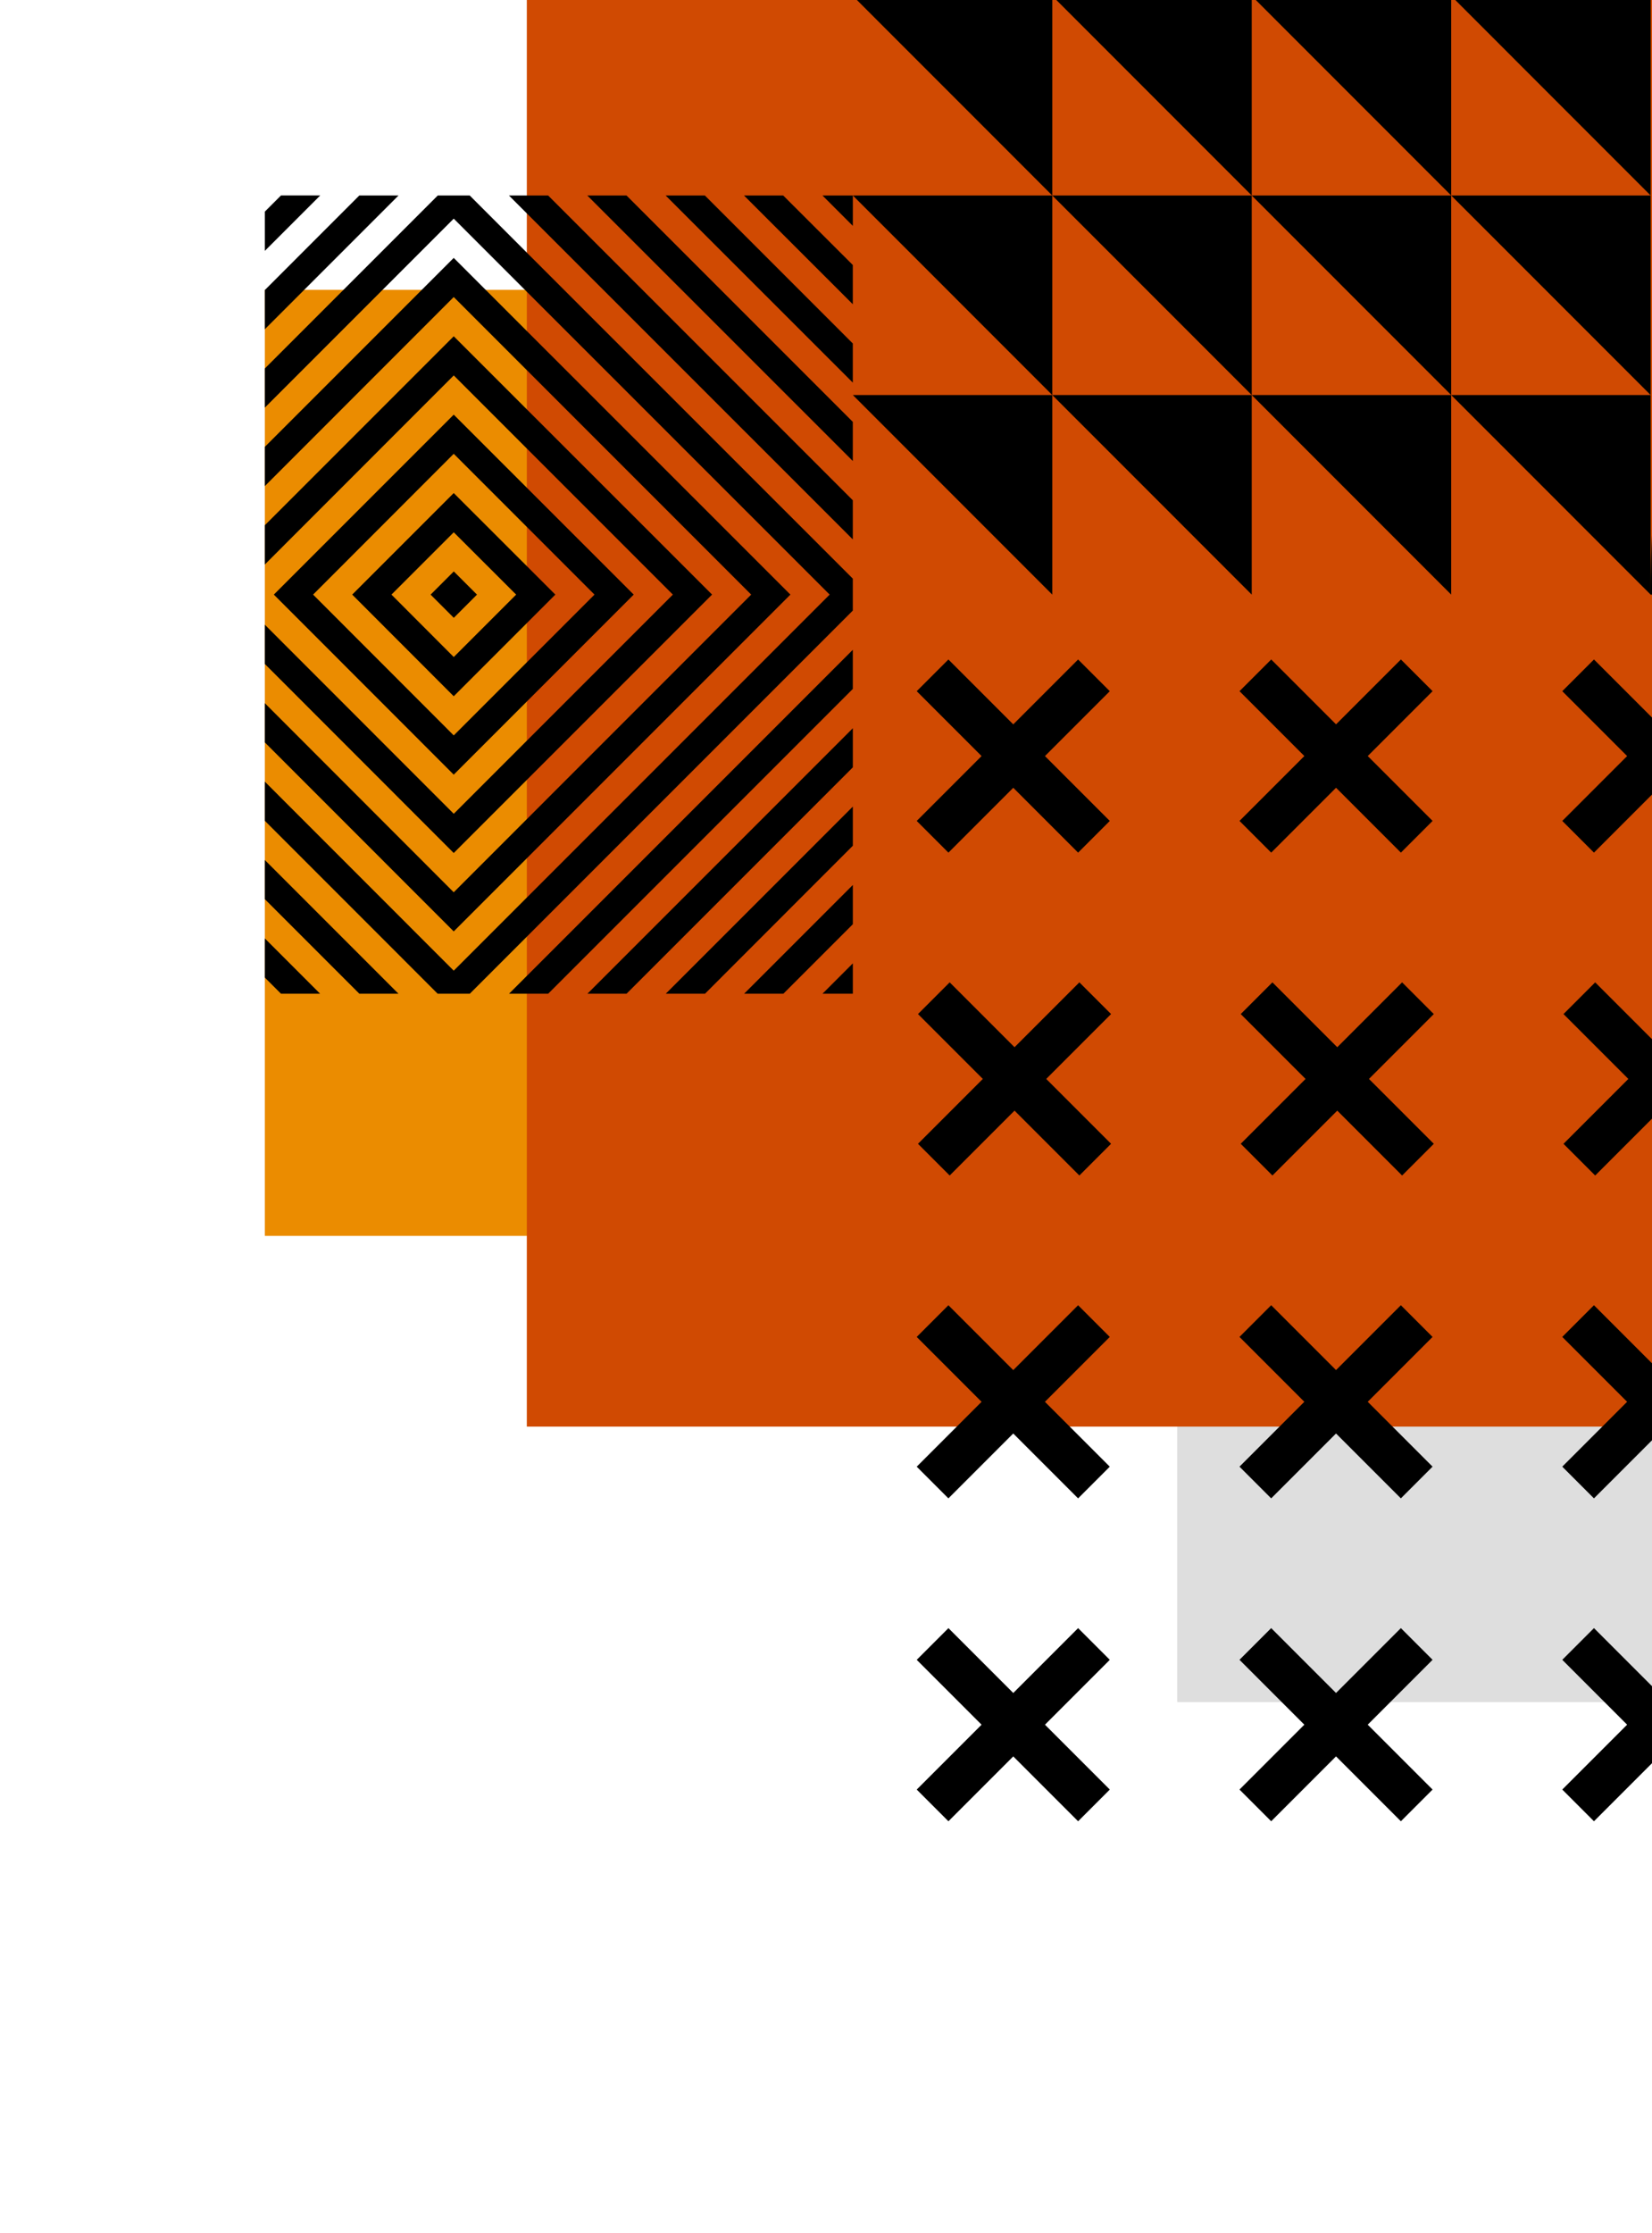 <?xml version="1.0" encoding="UTF-8"?><svg xmlns="http://www.w3.org/2000/svg" width="655" height="885" xmlns:xlink="http://www.w3.org/1999/xlink" viewBox="0 0 655 885"><defs><clipPath id="clippath"><rect x="105" width="550" height="743.13" style="fill:none; stroke-width:0px;"/></clipPath></defs><g style="isolation:isolate;"><g id="Layer_1"><g style="clip-path:url(#clippath);"><rect x="466.76" y="-307.05" width="374.96" height="981.66" transform="translate(1308.47 367.56) rotate(-180)" style="fill:#dedede; mix-blend-mode:multiply; stroke-width:0px;"/><rect x="218.18" y="-1" width="374.96" height="606.7" transform="translate(708.01 -103.3) rotate(90)" style="fill:#eb8c00; mix-blend-mode:multiply; stroke-width:0px;"/><rect x="208.88" y="-41.27" width="606.7" height="606.7" style="fill:#d04a02; mix-blend-mode:multiply; stroke-width:0px;"/><polygon points="-159.6 314.76 -57.34 314.76 -57.34 417.02 21.76 496.12 21.76 235.67 -238.69 235.67 -159.6 314.76" style="stroke-width:0px;"/><polygon points="21.76 57.73 21.76 97.25 17.35 97.25 17.35 81.86 1.99 81.86 1.99 73.08 17.35 73.08 17.35 57.73 21.76 57.73" style="stroke-width:0px;"/><polygon points="21.76 -21.36 21.76 18.17 17.35 18.17 17.35 2.78 1.99 2.78 1.99 -6 17.35 -6 17.35 -21.36 21.76 -21.36" style="stroke-width:0px;"/><polygon points="21.76 215.89 21.76 235.69 1.99 235.69 1.99 231.25 17.35 231.25 17.35 215.89 21.76 215.89" style="stroke-width:0px;"/><polygon points="21.76 136.77 21.76 176.33 17.35 176.33 17.35 160.94 1.99 160.94 1.99 152.16 17.35 152.16 17.35 136.77 21.76 136.77" style="stroke-width:0px;"/><path d="M21.76,381.86v12h11.95s-11.95-12-11.95-12ZM21.76,77.48v12s11.95-12,11.95-12h-11.95ZM326.1,77.48l12.04,12.04v-12.04h-12.04ZM326.1,393.86h12.04v-12.04l-12.04,12.04Z" style="stroke-width:0px;"/><path d="M21.76,350.79v15.56l27.51,27.51h15.51s-43.02-43.06-43.02-43.06ZM49.27,77.48l-27.51,27.55v15.51l43.06-43.06h-15.56ZM310.54,77.48h-15.56s43.15,43.11,43.15,43.11v-15.56l-27.6-27.55ZM295.03,393.86h15.56s27.55-27.55,27.55-27.55v-15.56l-43.11,43.11Z" style="stroke-width:0px;"/><path d="M21.76,319.73v15.56l58.57,58.57h15.51s-74.09-74.13-74.09-74.13ZM80.33,77.48l-58.57,58.62v15.51s74.13-74.13,74.13-74.13h-15.56ZM279.47,77.48h-15.56s74.22,74.17,74.22,74.17v-15.51l-58.66-58.66ZM263.96,393.86h15.56l58.62-58.66v-15.51l-74.17,74.17Z" style="stroke-width:0px;"/><path d="M21.76,288.66v15.51l89.64,89.68h15.51s-105.15-105.2-105.15-105.2ZM111.4,77.48L21.76,167.16v15.51s105.2-105.2,105.2-105.2h-15.56ZM248.41,77.48h-15.56s105.28,105.24,105.28,105.24v-15.51l-89.73-89.73ZM232.9,393.86h15.51s89.73-89.73,89.73-89.73v-15.51l-105.24,105.24Z" style="stroke-width:0px;"/><path d="M21.76,257.59v15.51s120.71,120.75,120.71,120.75h15.51S21.76,257.59,21.76,257.59ZM201.83,393.86h15.51l120.79-120.8v-15.51s-136.31,136.31-136.31,136.31ZM142.47,77.48L21.76,198.23v15.51L158.02,77.48h-15.56ZM217.34,77.48h-15.56l136.35,136.31v-15.51l-120.79-120.79Z" style="stroke-width:0px;"/><path d="M186.23,77.48h-12.66S21.76,229.3,21.76,229.3v12.74l151.77,151.82h12.74s151.86-151.86,151.86-151.86v-12.66S186.23,77.48,186.23,77.48ZM179.9,384.72L30.9,235.67,179.9,86.66l149.05,149.01-149.05,149.05Z" style="stroke-width:0px;"/><path d="M179.9,102.22L46.45,235.67l133.45,133.49,133.49-133.49L179.9,102.22ZM62.01,235.67l117.89-117.94,117.94,117.94-117.94,117.98-117.89-117.98Z" style="stroke-width:0px;"/><path d="M179.9,133.28l-102.38,102.38,102.38,102.43,102.43-102.43-102.43-102.38ZM93.08,235.67l86.83-86.87,86.87,86.87-86.87,86.87-86.83-86.87Z" style="stroke-width:0px;"/><path d="M179.9,164.35l-71.32,71.32,71.32,71.36,71.36-71.36-71.36-71.32ZM124.14,235.67l55.76-55.81,55.81,55.81-55.81,55.81-55.76-55.81Z" style="stroke-width:0px;"/><path d="M179.9,195.42l-40.25,40.25,40.25,40.29,40.29-40.29-40.29-40.25ZM155.21,235.67l24.7-24.7,24.74,24.7-24.74,24.74-24.7-24.74Z" style="stroke-width:0px;"/><rect x="173.42" y="229.18" width="13" height="13" transform="translate(-113.95 196.25) rotate(-45)" style="stroke-width:0px;"/><polygon points="575.38 156.57 654.46 235.67 654.46 156.57 575.38 156.57" style="stroke-width:0px;"/><polygon points="575.38 77.48 654.46 156.57 654.46 77.48 575.38 77.48" style="stroke-width:0px;"/><polygon points="575.38 -1.62 654.46 77.48 654.46 -1.62 575.38 -1.62" style="stroke-width:0px;"/><polygon points="496.3 156.57 575.38 235.67 575.38 156.57 496.3 156.57" style="stroke-width:0px;"/><polygon points="496.3 77.48 575.38 156.57 575.38 77.48 496.3 77.48" style="stroke-width:0px;"/><polygon points="496.3 -1.62 575.38 77.48 575.38 -1.62 496.3 -1.62" style="stroke-width:0px;"/><polygon points="417.22 156.57 496.3 235.67 496.3 156.57 417.22 156.57" style="stroke-width:0px;"/><polygon points="417.22 77.48 496.3 156.57 496.3 77.48 417.22 77.48" style="stroke-width:0px;"/><polygon points="417.22 -1.62 496.3 77.48 496.3 -1.62 417.22 -1.62" style="stroke-width:0px;"/><polygon points="338.14 156.57 417.22 235.67 417.22 156.57 338.14 156.57" style="stroke-width:0px;"/><polygon points="338.14 77.48 417.22 156.57 417.22 77.48 338.14 77.48" style="stroke-width:0px;"/><polygon points="338.14 -1.62 417.22 77.48 417.22 -1.62 338.14 -1.62" style="stroke-width:0px;"/><path d="M1166.35-276.21c-282.71,0-511.89,229.18-511.89,511.89h511.89v-511.89Z" style="stroke-width:0px;"/><rect x="356.5" y="290.77" width="90.49" height="17.77" transform="translate(-94.22 371.85) rotate(-45)" style="stroke-width:0px;"/><rect x="392.86" y="254.41" width="17.77" height="90.49" transform="translate(-94.22 371.85) rotate(-45)" style="stroke-width:0px;"/><rect x="484.48" y="290.77" width="90.49" height="17.77" transform="translate(-56.73 462.34) rotate(-45)" style="stroke-width:0px;"/><rect x="520.84" y="254.41" width="17.77" height="90.49" transform="translate(-56.73 462.34) rotate(-45)" style="stroke-width:0px;"/><rect x="612.45" y="290.77" width="90.49" height="17.77" transform="translate(-19.25 552.83) rotate(-45)" style="stroke-width:0px;"/><rect x="648.81" y="254.41" width="17.77" height="90.49" transform="translate(-19.25 552.83) rotate(-45)" style="stroke-width:0px;"/><rect x="357" y="418.74" width="90.49" height="17.77" transform="translate(-184.56 409.68) rotate(-45)" style="stroke-width:0px;"/><rect x="393.36" y="382.38" width="17.77" height="90.49" transform="translate(-184.56 409.68) rotate(-45)" style="stroke-width:0px;"/><rect x="484.97" y="418.74" width="90.49" height="17.77" transform="translate(-147.08 500.17) rotate(-45)" style="stroke-width:0px;"/><rect x="521.33" y="382.38" width="17.77" height="90.49" transform="translate(-147.08 500.17) rotate(-45)" style="stroke-width:0px;"/><rect x="612.94" y="418.74" width="90.49" height="17.77" transform="translate(-109.6 590.66) rotate(-45)" style="stroke-width:0px;"/><rect x="649.3" y="382.38" width="17.77" height="90.49" transform="translate(-109.6 590.66) rotate(-45)" style="stroke-width:0px;"/><rect x="356.5" y="546.71" width="90.49" height="17.77" transform="translate(-275.2 446.81) rotate(-45)" style="stroke-width:0px;"/><rect x="392.86" y="510.35" width="17.77" height="90.49" transform="translate(-275.2 446.81) rotate(-45)" style="stroke-width:0px;"/><rect x="484.48" y="546.71" width="90.49" height="17.77" transform="translate(-237.72 537.3) rotate(-45)" style="stroke-width:0px;"/><rect x="520.84" y="510.35" width="17.77" height="90.49" transform="translate(-237.72 537.3) rotate(-45)" style="stroke-width:0px;"/><rect x="612.45" y="546.71" width="90.49" height="17.77" transform="translate(-200.23 627.79) rotate(-45)" style="stroke-width:0px;"/><rect x="648.81" y="510.35" width="17.77" height="90.49" transform="translate(-200.23 627.79) rotate(-45)" style="stroke-width:0px;"/><rect x="356.5" y="674.69" width="90.49" height="17.77" transform="translate(-365.69 484.29) rotate(-45)" style="stroke-width:0px;"/><rect x="392.86" y="638.33" width="17.77" height="90.49" transform="translate(-365.69 484.29) rotate(-45)" style="stroke-width:0px;"/><rect x="484.48" y="674.69" width="90.49" height="17.77" transform="translate(-328.21 574.78) rotate(-45)" style="stroke-width:0px;"/><rect x="520.84" y="638.33" width="17.77" height="90.49" transform="translate(-328.21 574.78) rotate(-45)" style="stroke-width:0px;"/><rect x="612.45" y="674.69" width="90.49" height="17.77" transform="translate(-290.72 665.27) rotate(-45)" style="stroke-width:0px;"/><rect x="648.81" y="638.33" width="17.77" height="90.49" transform="translate(-290.72 665.27) rotate(-45)" style="stroke-width:0px;"/></g></g></g></svg>